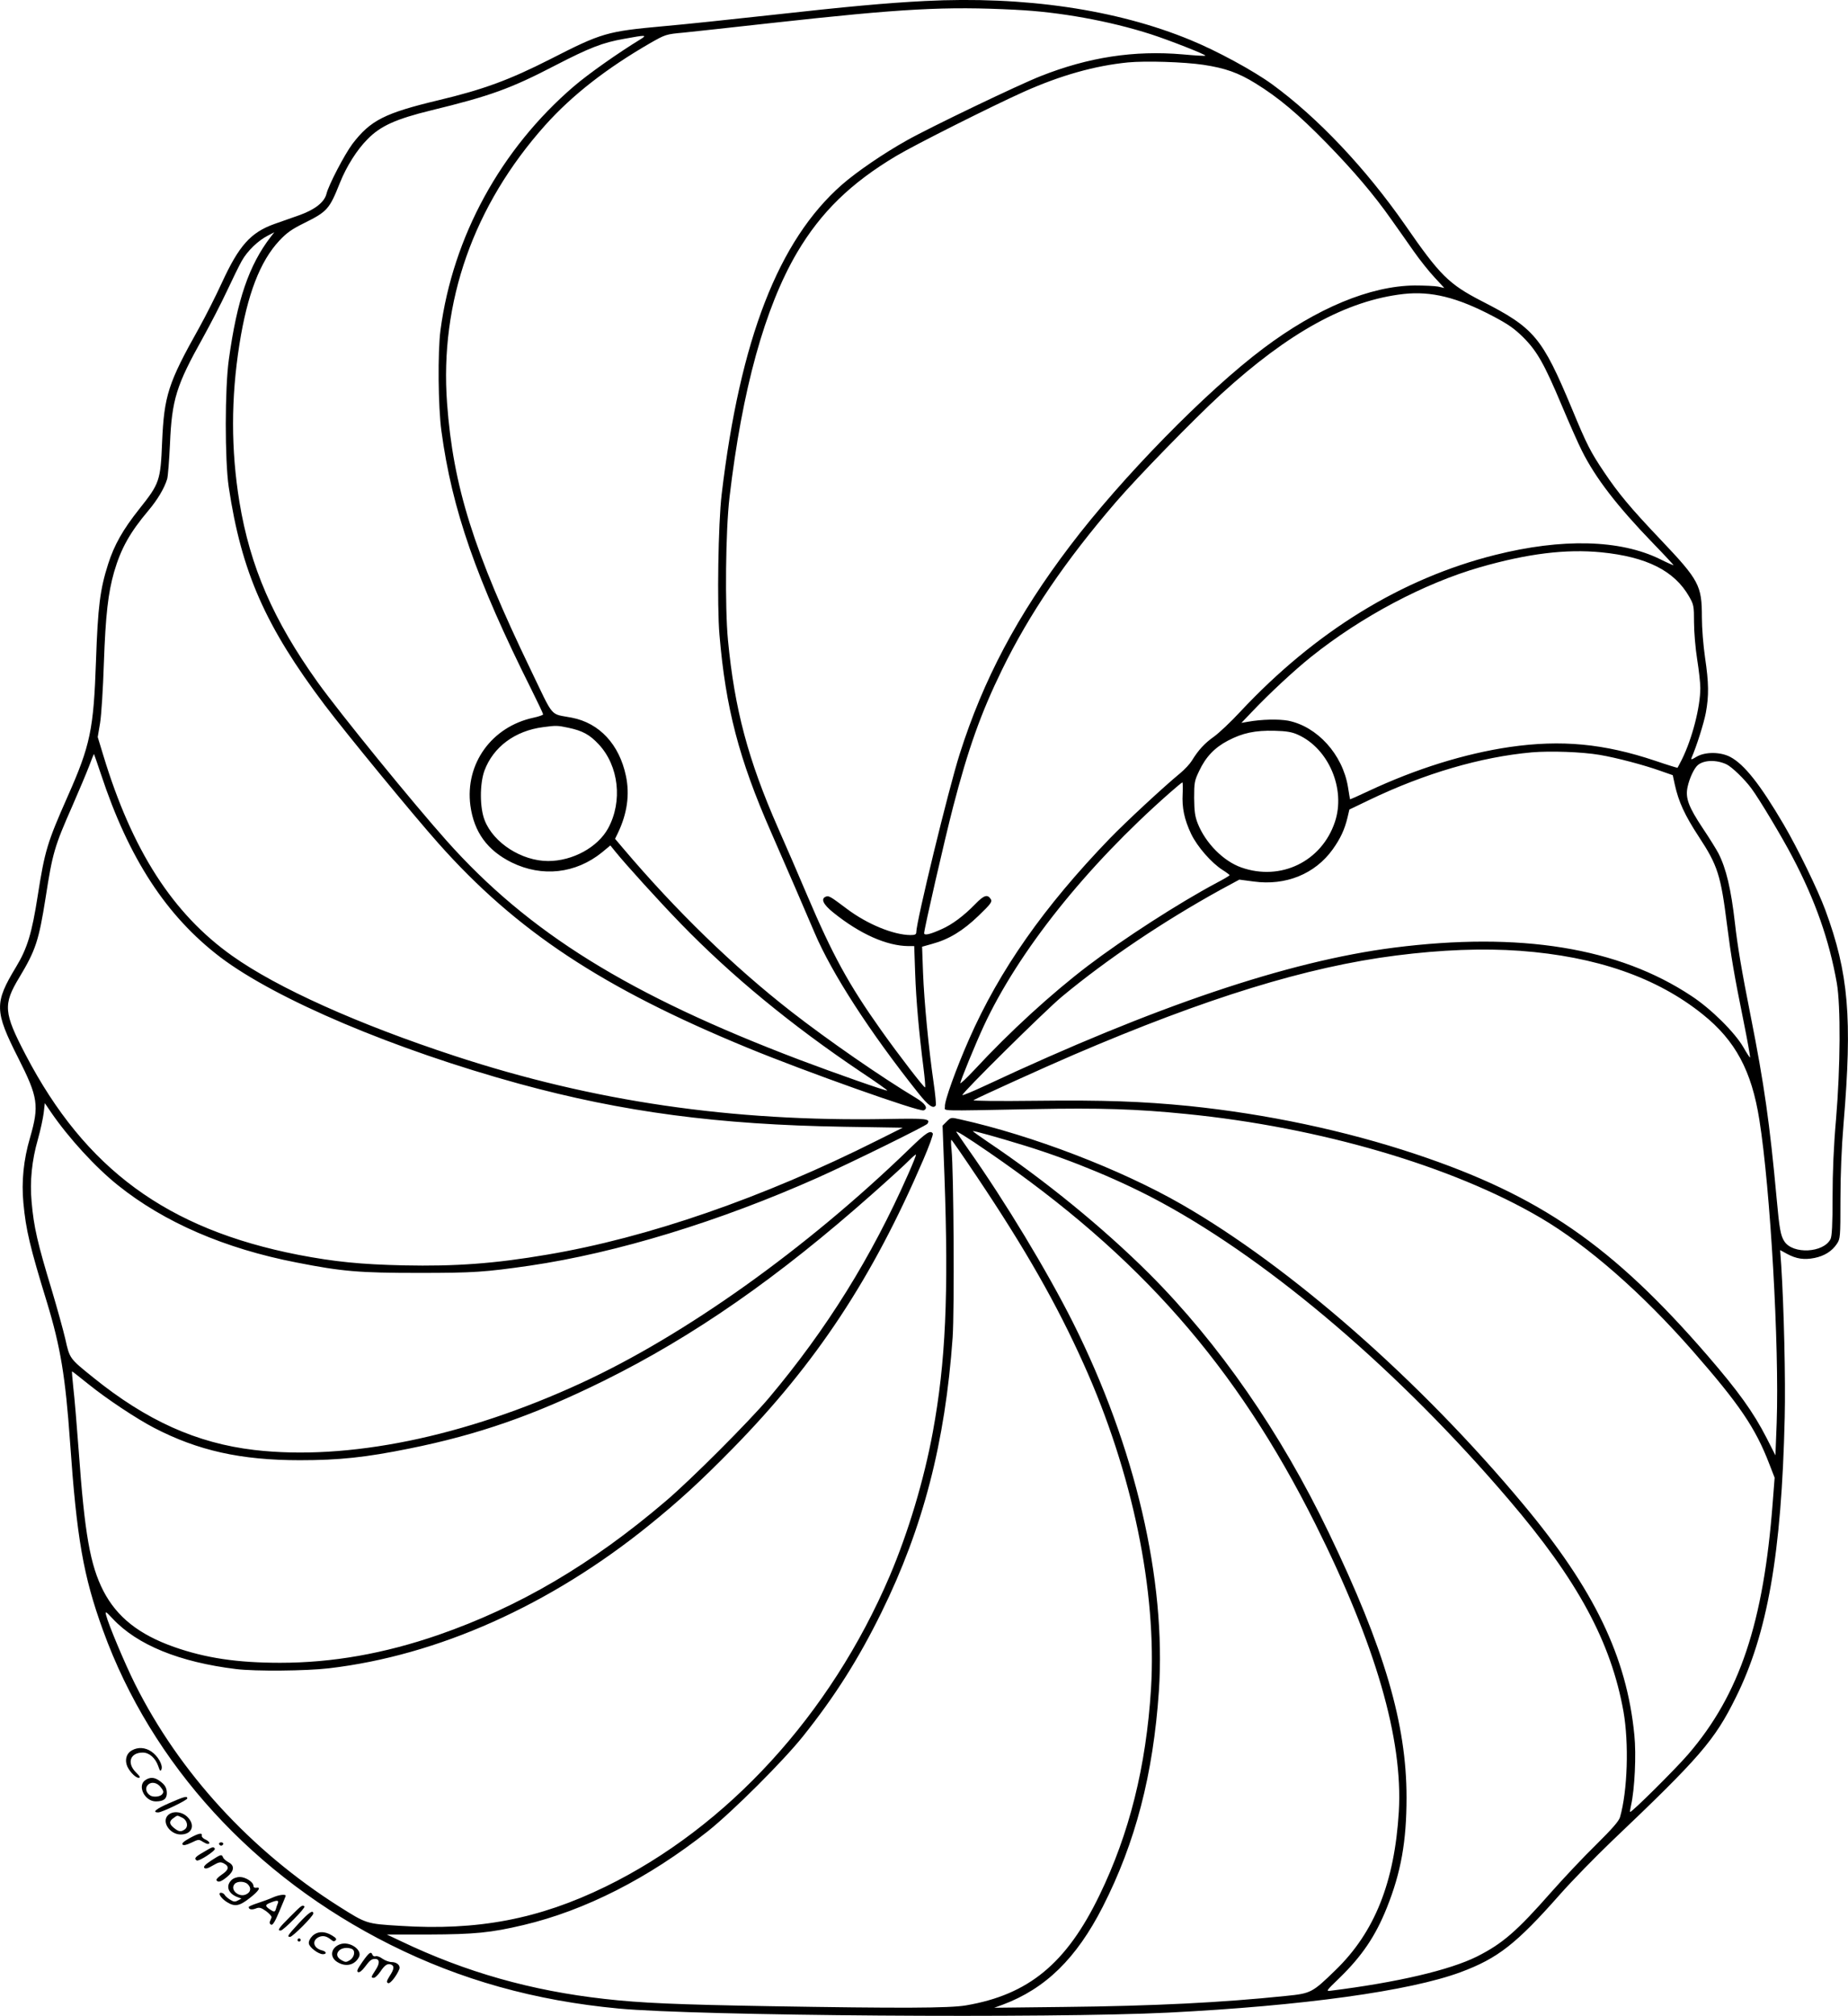 <?xml version="1.0" encoding="UTF-8"?>
<svg xmlns="http://www.w3.org/2000/svg" version="1.0" viewBox="0 0 1173.765 1279.777" preserveAspectRatio="xMidYMid meet">
  <g transform="translate(-76.033,1419.634) scale(0.1,-0.1)" fill="#000000" stroke="none">
    <path d="M6635 14190 c-251 -13 -489 -35 -985 -90 -245 -27 -548 -59 -675 -70 -361 -33 -392 -42 -719 -209 -260 -132 -425 -193 -711 -261 -342 -82 -431 -127 -546 -277 -50 -67 -151 -260 -165 -317 -13 -53 -73 -100 -170 -135 -49 -17 -122 -43 -162 -57 -150 -54 -224 -137 -333 -374 -39 -85 -104 -213 -144 -285 -197 -351 -222 -430 -235 -725 -10 -246 -16 -263 -145 -425 -104 -131 -159 -228 -198 -350 -51 -160 -65 -268 -77 -615 -15 -435 -36 -536 -180 -860 -130 -294 -145 -344 -190 -630 -37 -238 -66 -334 -138 -453 -138 -228 -137 -279 14 -577 127 -251 134 -302 75 -507 -41 -139 -55 -279 -42 -414 16 -171 41 -277 150 -632 86 -283 117 -472 146 -882 43 -615 84 -853 210 -1200 308 -850 958 -1561 1825 -1995 446 -223 917 -355 1449 -405 503 -47 2745 -63 3491 -26 853 43 1535 137 1858 257 236 88 352 178 632 495 76 86 223 236 326 335 562 534 655 642 789 913 202 405 291 915 311 1776 6 242 -5 701 -22 968 l-7 97 44 -24 c59 -32 109 -39 174 -26 64 13 111 43 142 89 22 33 23 41 23 280 0 158 7 331 20 486 56 669 32 953 -116 1354 -48 130 -178 396 -265 544 -150 255 -250 381 -339 428 -63 33 -160 33 -214 1 -33 -20 -37 -20 -31 -5 31 71 77 216 90 284 20 108 19 190 -5 351 -11 77 -20 185 -20 256 0 201 -17 234 -260 490 -195 205 -271 297 -361 431 -86 128 -110 174 -205 404 -189 452 -238 511 -571 681 -211 109 -266 163 -490 487 -249 357 -552 678 -841 889 -119 87 -353 214 -522 283 -468 193 -1053 279 -1685 247z m578 -56 c276 -13 596 -71 857 -155 115 -37 352 -130 346 -136 -2 -3 -67 1 -143 8 -309 27 -600 -18 -903 -138 -140 -55 -705 -326 -850 -408 -147 -82 -321 -201 -413 -282 -402 -353 -646 -979 -763 -1965 -22 -183 -30 -706 -14 -891 39 -464 124 -790 327 -1252 100 -228 220 -506 277 -640 109 -257 350 -630 658 -1017 65 -82 97 -104 112 -79 3 4 -3 70 -14 145 -31 214 -60 514 -67 696 l-6 166 64 18 c107 29 195 83 294 178 78 75 88 89 79 105 -21 34 -44 27 -100 -31 -72 -74 -147 -130 -214 -159 -73 -33 -110 -41 -110 -25 0 26 130 594 184 802 95 366 176 595 311 871 173 354 401 690 724 1065 137 159 496 527 666 683 431 394 799 596 1161 637 174 19 338 -21 563 -139 101 -53 139 -80 196 -136 88 -88 134 -169 245 -433 48 -114 105 -243 128 -288 87 -174 224 -351 452 -587 72 -74 130 -137 130 -139 0 -2 -39 15 -87 39 -254 124 -621 133 -1047 26 -594 -149 -1142 -486 -1619 -996 -60 -65 -136 -136 -167 -158 -58 -41 -98 -84 -139 -151 -12 -20 -45 -56 -74 -80 -106 -87 -345 -309 -447 -414 -419 -434 -701 -836 -894 -1274 -84 -191 -158 -396 -154 -429 3 -30 -69 -28 568 -16 416 8 649 1 965 -31 848 -84 1691 -331 2250 -659 301 -177 645 -478 969 -848 294 -336 396 -486 483 -712 l35 -90 -12 -155 c-58 -766 -210 -1221 -537 -1601 -80 -93 -362 -373 -369 -366 -2 1 1 20 6 42 23 101 34 322 21 446 -48 496 -255 925 -705 1464 -655 786 -1477 1507 -2170 1905 -388 223 -949 438 -1408 540 -57 13 -58 13 -84 -13 l-27 -27 12 -318 c27 -755 8 -1183 -74 -1628 -56 -304 -156 -637 -274 -914 -376 -879 -1029 -1593 -1804 -1971 -424 -207 -814 -281 -1307 -249 -214 13 -212 13 -388 124 -560 355 -1013 849 -1295 1413 -62 124 -169 378 -183 436 -6 26 -2 24 42 -23 156 -167 424 -276 784 -320 123 -15 446 -12 590 5 691 81 1405 400 2034 909 187 151 326 278 531 487 531 542 886 1080 1209 1831 37 86 65 162 61 168 -15 24 -44 4 -149 -98 -655 -634 -1425 -1183 -2086 -1487 -742 -342 -1483 -493 -2075 -424 -365 43 -684 186 -1025 462 -149 120 -147 118 -175 243 -14 60 -52 196 -84 304 -93 306 -116 406 -130 567 -12 130 2 264 40 396 17 60 33 136 37 169 l7 61 40 -59 c112 -163 282 -349 425 -463 293 -235 679 -402 1134 -490 289 -57 398 -66 776 -66 350 0 419 5 705 46 552 81 1204 280 1830 559 204 91 688 329 696 342 20 32 0 35 -264 30 -977 -17 -1856 111 -2737 400 -616 202 -1128 432 -1415 636 -378 268 -636 670 -819 1274 l-35 115 15 89 c8 49 19 220 24 379 11 310 27 446 65 580 44 150 100 250 218 390 58 69 101 141 119 200 5 16 13 118 18 225 12 279 40 370 208 670 47 85 116 218 152 295 36 77 79 165 96 195 36 64 104 129 165 160 l42 22 -22 -28 c-139 -180 -215 -402 -267 -779 -26 -185 -26 -640 -1 -810 81 -541 233 -885 610 -1385 140 -185 566 -703 723 -879 494 -556 1042 -918 1963 -1297 364 -150 1090 -408 1118 -397 31 12 11 43 -49 79 -220 132 -558 366 -792 548 -368 287 -731 639 -1070 1039 l-49 58 18 37 c59 123 76 244 51 362 -42 200 -168 336 -344 370 -142 27 -110 -9 -259 300 -365 757 -494 1167 -533 1695 -48 644 168 1256 622 1765 172 192 390 362 669 523 95 54 99 56 210 66 63 6 314 34 559 61 833 92 1102 107 1553 84z m-2383 -186 c-144 -88 -333 -221 -425 -300 -464 -398 -768 -954 -847 -1548 -18 -138 -15 -487 6 -640 67 -498 221 -940 571 -1640 41 -82 75 -154 75 -159 0 -4 -28 -14 -61 -21 -266 -57 -436 -293 -401 -558 23 -168 107 -284 262 -361 194 -95 407 -71 574 64 l53 44 34 -42 c64 -79 274 -311 412 -453 322 -332 702 -645 1144 -942 95 -63 171 -117 169 -119 -5 -5 -332 110 -557 195 -1083 411 -1721 806 -2243 1392 -219 246 -676 807 -818 1005 -281 393 -429 732 -497 1145 -54 331 -54 658 0 1000 50 317 131 527 253 658 48 51 79 73 160 113 145 72 159 88 225 254 42 105 108 210 176 278 82 84 180 128 405 183 374 91 504 138 785 284 221 114 303 146 440 170 136 25 148 25 105 -2z m3573 -163 c139 -21 222 -50 332 -118 146 -90 270 -194 450 -378 171 -175 303 -330 413 -487 38 -53 101 -143 141 -200 40 -57 100 -132 134 -168 l61 -66 -40 9 c-21 4 -88 7 -149 7 -282 -3 -621 -144 -960 -399 -363 -272 -903 -824 -1229 -1255 -334 -440 -550 -848 -700 -1320 -71 -223 -276 -1065 -276 -1133 0 -13 -9 -17 -37 -17 -108 1 -274 69 -403 166 -105 79 -115 85 -134 78 -34 -13 -18 -49 47 -101 170 -137 340 -212 478 -213 l36 0 6 -172 c6 -174 25 -383 53 -602 8 -65 13 -120 10 -123 -5 -5 -165 202 -280 364 -207 292 -307 475 -470 858 -51 121 -134 312 -184 425 -191 435 -276 755 -318 1193 -20 211 -15 696 10 907 80 683 224 1204 429 1553 152 257 342 442 631 614 121 72 603 314 810 407 233 104 450 165 660 186 114 11 357 3 479 -15z m2528 -3095 c289 -29 464 -117 558 -281 29 -51 31 -59 31 -164 0 -60 9 -166 20 -235 11 -69 20 -150 20 -181 0 -122 -52 -323 -117 -454 -14 -27 -26 -51 -28 -53 -1 -1 -64 18 -140 44 -328 110 -598 135 -925 88 -286 -42 -595 -138 -898 -280 -63 -30 -116 -53 -117 -52 0 2 -7 37 -13 78 -34 207 -195 384 -380 421 -61 11 -167 9 -257 -7 l-40 -7 65 68 c112 118 271 266 380 353 318 254 716 465 1070 567 303 87 547 117 771 95z m-6560 -1114 c90 -19 135 -44 192 -105 128 -137 153 -362 60 -533 -66 -121 -226 -208 -381 -208 -168 0 -347 115 -403 258 -32 80 -32 231 -2 315 56 151 194 254 373 277 83 11 90 11 161 -4z m4633 -44 c196 -88 305 -346 235 -554 -84 -251 -344 -377 -594 -289 -114 40 -227 154 -277 279 -18 46 -22 77 -23 162 0 97 2 110 32 172 41 88 98 148 182 192 93 49 173 66 296 63 78 -2 111 -8 149 -25z m1916 -128 c107 -18 281 -64 385 -101 l80 -28 13 -60 c24 -109 63 -194 152 -330 121 -184 140 -245 180 -563 25 -196 45 -316 105 -611 25 -124 43 -226 41 -228 -2 -2 -21 27 -42 64 -55 95 -205 244 -330 326 -464 308 -1089 409 -1891 307 -671 -86 -1516 -371 -2591 -874 -79 -37 -146 -65 -149 -62 -9 8 527 538 632 625 288 239 645 478 1003 676 l124 67 91 -12 c204 -28 390 48 502 204 50 70 76 127 94 202 l12 51 127 61 c350 168 708 273 1032 302 118 10 318 3 430 -16z m-9519 -121 c177 -537 416 -902 758 -1163 355 -269 1107 -587 1899 -804 659 -180 1265 -260 2061 -273 l375 -6 -160 -80 c-729 -366 -1462 -619 -2099 -726 -333 -57 -584 -75 -910 -68 -274 6 -441 23 -670 67 -833 163 -1353 544 -1732 1270 -140 268 -144 319 -40 491 104 173 124 234 167 506 44 284 56 325 170 583 42 96 90 210 106 252 16 43 30 78 31 78 1 0 20 -57 44 -127z m10325 61 c34 -16 116 -95 159 -154 48 -64 196 -311 260 -434 145 -275 234 -529 282 -801 25 -145 23 -531 -5 -864 -15 -169 -22 -335 -22 -495 0 -174 -4 -248 -13 -266 -44 -88 -239 -98 -293 -15 -24 36 -32 82 -49 270 -44 479 -79 726 -165 1160 -57 286 -84 447 -100 590 -25 219 -56 348 -105 444 -13 25 -57 96 -98 157 -92 138 -113 194 -98 264 12 56 42 120 65 139 39 33 118 35 182 5z m-3454 -186 c-5 -89 10 -163 54 -256 39 -81 129 -184 200 -229 24 -15 44 -30 44 -33 0 -3 -37 -25 -83 -49 -240 -128 -589 -353 -818 -527 -232 -177 -493 -415 -722 -662 -48 -51 -87 -88 -87 -82 0 15 97 251 148 361 220 474 649 1013 1182 1482 41 36 77 66 80 66 3 1 4 -31 2 -71z m2143 -998 c485 -36 869 -169 1161 -404 207 -166 310 -358 359 -669 70 -439 127 -1438 110 -1923 l-8 -207 -56 110 c-84 164 -179 296 -375 523 -604 698 -1065 1016 -1853 1279 -450 150 -947 255 -1443 306 -293 29 -541 38 -964 33 -244 -3 -411 -1 -402 4 42 23 454 210 636 288 844 362 1481 558 2046 630 291 37 552 47 789 30z m-3375 -1278 c959 -658 1572 -1356 2075 -2361 383 -766 557 -1366 530 -1826 -27 -448 -153 -765 -402 -1006 -148 -144 -156 -148 -315 -164 -405 -42 -834 -64 -1413 -70 l-440 -5 53 19 c273 102 469 294 636 621 208 407 321 842 357 1370 47 707 -149 1548 -546 2341 -163 324 -430 767 -664 1098 -37 53 -71 102 -76 110 -9 15 64 -30 205 -127z m230 41 c304 -94 620 -226 873 -364 703 -383 1510 -1074 2201 -1884 437 -511 649 -903 728 -1345 35 -200 26 -503 -22 -670 -7 -25 -49 -73 -152 -175 -79 -77 -206 -212 -284 -300 -220 -250 -310 -328 -473 -410 -173 -86 -505 -164 -929 -217 -31 -4 -29 -1 56 81 143 139 229 266 301 446 90 225 125 421 125 700 0 467 -140 945 -494 1681 -305 635 -698 1202 -1140 1644 -292 291 -662 593 -1027 838 -51 35 -93 64 -93 67 0 5 158 -39 330 -92z m-303 -200 c307 -458 505 -805 677 -1188 309 -686 465 -1440 427 -2060 -31 -494 -138 -921 -327 -1310 -210 -434 -450 -632 -848 -700 -106 -18 -420 -19 -1251 -5 -583 10 -817 20 -1045 46 -464 52 -880 169 -1294 367 l-89 42 269 0 c287 1 392 11 599 60 393 93 795 298 1172 596 160 128 479 446 605 604 202 253 352 490 497 785 264 536 405 1079 452 1745 12 172 7 1058 -7 1193 -4 34 -4 62 -1 62 3 0 77 -107 164 -237z m-438 20 c-233 -528 -518 -986 -886 -1423 -128 -151 -494 -518 -657 -656 -468 -399 -928 -669 -1441 -847 -345 -119 -674 -177 -1005 -177 -274 0 -473 30 -673 100 -224 79 -364 190 -450 356 -84 164 -119 361 -157 892 -12 162 -27 341 -34 398 -6 57 -10 104 -8 104 2 0 49 -37 105 -82 118 -95 304 -218 415 -276 279 -145 552 -206 927 -206 250 0 419 18 695 74 438 88 793 212 1235 430 572 283 1107 655 1710 1190 105 93 208 187 229 209 22 22 41 39 44 37 2 -3 -20 -58 -49 -123z M1598 3084 c-30 -16 -44 -51 -34 -88 8 -34 54 -86 76 -86 14 0 11 7 -16 34 -60 60 -37 126 43 126 41 0 80 -34 98 -85 11 -33 15 -37 21 -21 10 27 -23 85 -65 113 -39 26 -84 29 -123 7z M1682 2894 c-51 -36 -2 -134 68 -134 49 0 70 16 70 53 -1 35 -12 54 -50 80 -30 21 -59 22 -88 1z m101 -46 c17 -22 18 -30 7 -43 -13 -16 -57 -20 -76 -7 -26 17 -33 46 -16 65 22 25 61 18 85 -15z M1833 2748 c-83 -36 -108 -58 -68 -58 24 0 185 78 185 89 0 17 -19 12 -117 -31z M1825 2670 c-38 -42 15 -120 83 -120 72 0 95 59 43 111 -36 36 -97 41 -126 9z m90 -12 c34 -15 44 -56 20 -75 -25 -18 -38 -17 -69 8 -32 25 -33 43 -4 63 27 19 21 19 53 4z M1967 2528 c-40 -22 -54 -35 -47 -42 7 -7 24 -3 56 12 43 21 48 22 70 7 13 -8 28 -15 34 -15 19 0 10 17 -15 28 -14 6 -24 17 -23 23 5 22 -18 18 -75 -13z M2152 2489 c2 -6 8 -10 13 -10 5 0 11 4 13 10 2 6 -4 11 -13 11 -9 0 -15 -5 -13 -11z M2053 2438 c-53 -30 -62 -41 -43 -53 13 -8 122 63 115 75 -9 14 -14 13 -72 -22z M2101 2384 c-38 -25 -50 -39 -43 -46 8 -8 24 -3 54 15 38 22 48 24 69 14 37 -19 34 -41 -11 -71 -22 -15 -38 -31 -35 -36 10 -17 29 -11 68 21 46 38 49 72 8 93 -16 9 -31 22 -34 31 -9 21 -14 19 -76 -21z M2230 2260 c-38 -38 -20 -86 40 -108 l24 -9 -23 -12 c-18 -10 -27 -9 -49 5 -15 9 -31 23 -35 31 -4 7 -15 13 -23 13 -23 0 1 -37 39 -60 49 -30 78 -25 143 26 58 45 75 72 42 66 -11 -2 -18 3 -18 12 0 24 -50 56 -86 56 -21 0 -42 -8 -54 -20z m104 -26 c23 -22 20 -49 -8 -63 -46 -25 -107 27 -76 64 16 20 65 19 84 -1z M2493 2150 c-22 -10 -66 -26 -97 -36 -31 -10 -56 -21 -56 -25 0 -15 19 -19 45 -9 22 9 33 6 66 -17 21 -16 37 -34 34 -40 -3 -7 -8 -19 -11 -27 -3 -7 1 -16 9 -19 10 -4 25 22 52 86 22 51 39 94 40 97 1 13 -44 7 -82 -10z m32 -37 c-4 -10 -10 -26 -12 -35 -6 -22 -12 -22 -41 -2 -29 20 -28 28 6 41 42 17 55 16 47 -4z M2602 2027 c-73 -73 -82 -87 -59 -87 17 0 159 144 151 153 -13 12 -18 8 -92 -66z M2658 1986 c-70 -76 -77 -86 -55 -86 16 0 147 131 147 148 0 26 -28 7 -92 -62z M2744 1905 c-15 -15 -24 -34 -22 -47 3 -25 61 -68 89 -68 27 0 23 17 -5 24 -56 14 -67 63 -20 85 26 11 49 6 77 -17 13 -11 20 -13 29 -4 8 8 2 16 -23 31 -47 29 -94 27 -125 -4z M2650 1880 c0 -5 5 -10 10 -10 6 0 10 5 10 10 0 6 -4 10 -10 10 -5 0 -10 -4 -10 -10z M2920 1853 c-59 -22 -68 -82 -17 -113 53 -33 110 -20 137 31 25 46 -59 104 -120 82z m74 -29 c25 -10 19 -51 -10 -71 -24 -15 -29 -15 -53 -2 -32 18 -38 41 -16 63 17 16 51 21 79 10z M3062 1741 c-32 -46 -38 -60 -27 -65 9 -3 25 9 42 32 33 44 43 52 66 52 29 0 31 -28 3 -70 -30 -46 -31 -50 -11 -50 8 0 26 18 41 39 28 42 45 54 69 45 21 -9 19 -29 -10 -73 -20 -32 -21 -40 -9 -45 13 -5 54 47 71 90 8 22 -16 44 -49 44 -16 0 -42 10 -58 21 -16 12 -35 19 -43 16 -9 -3 -18 1 -21 9 -9 24 -21 16 -64 -45z"></path>
  </g>
</svg>
